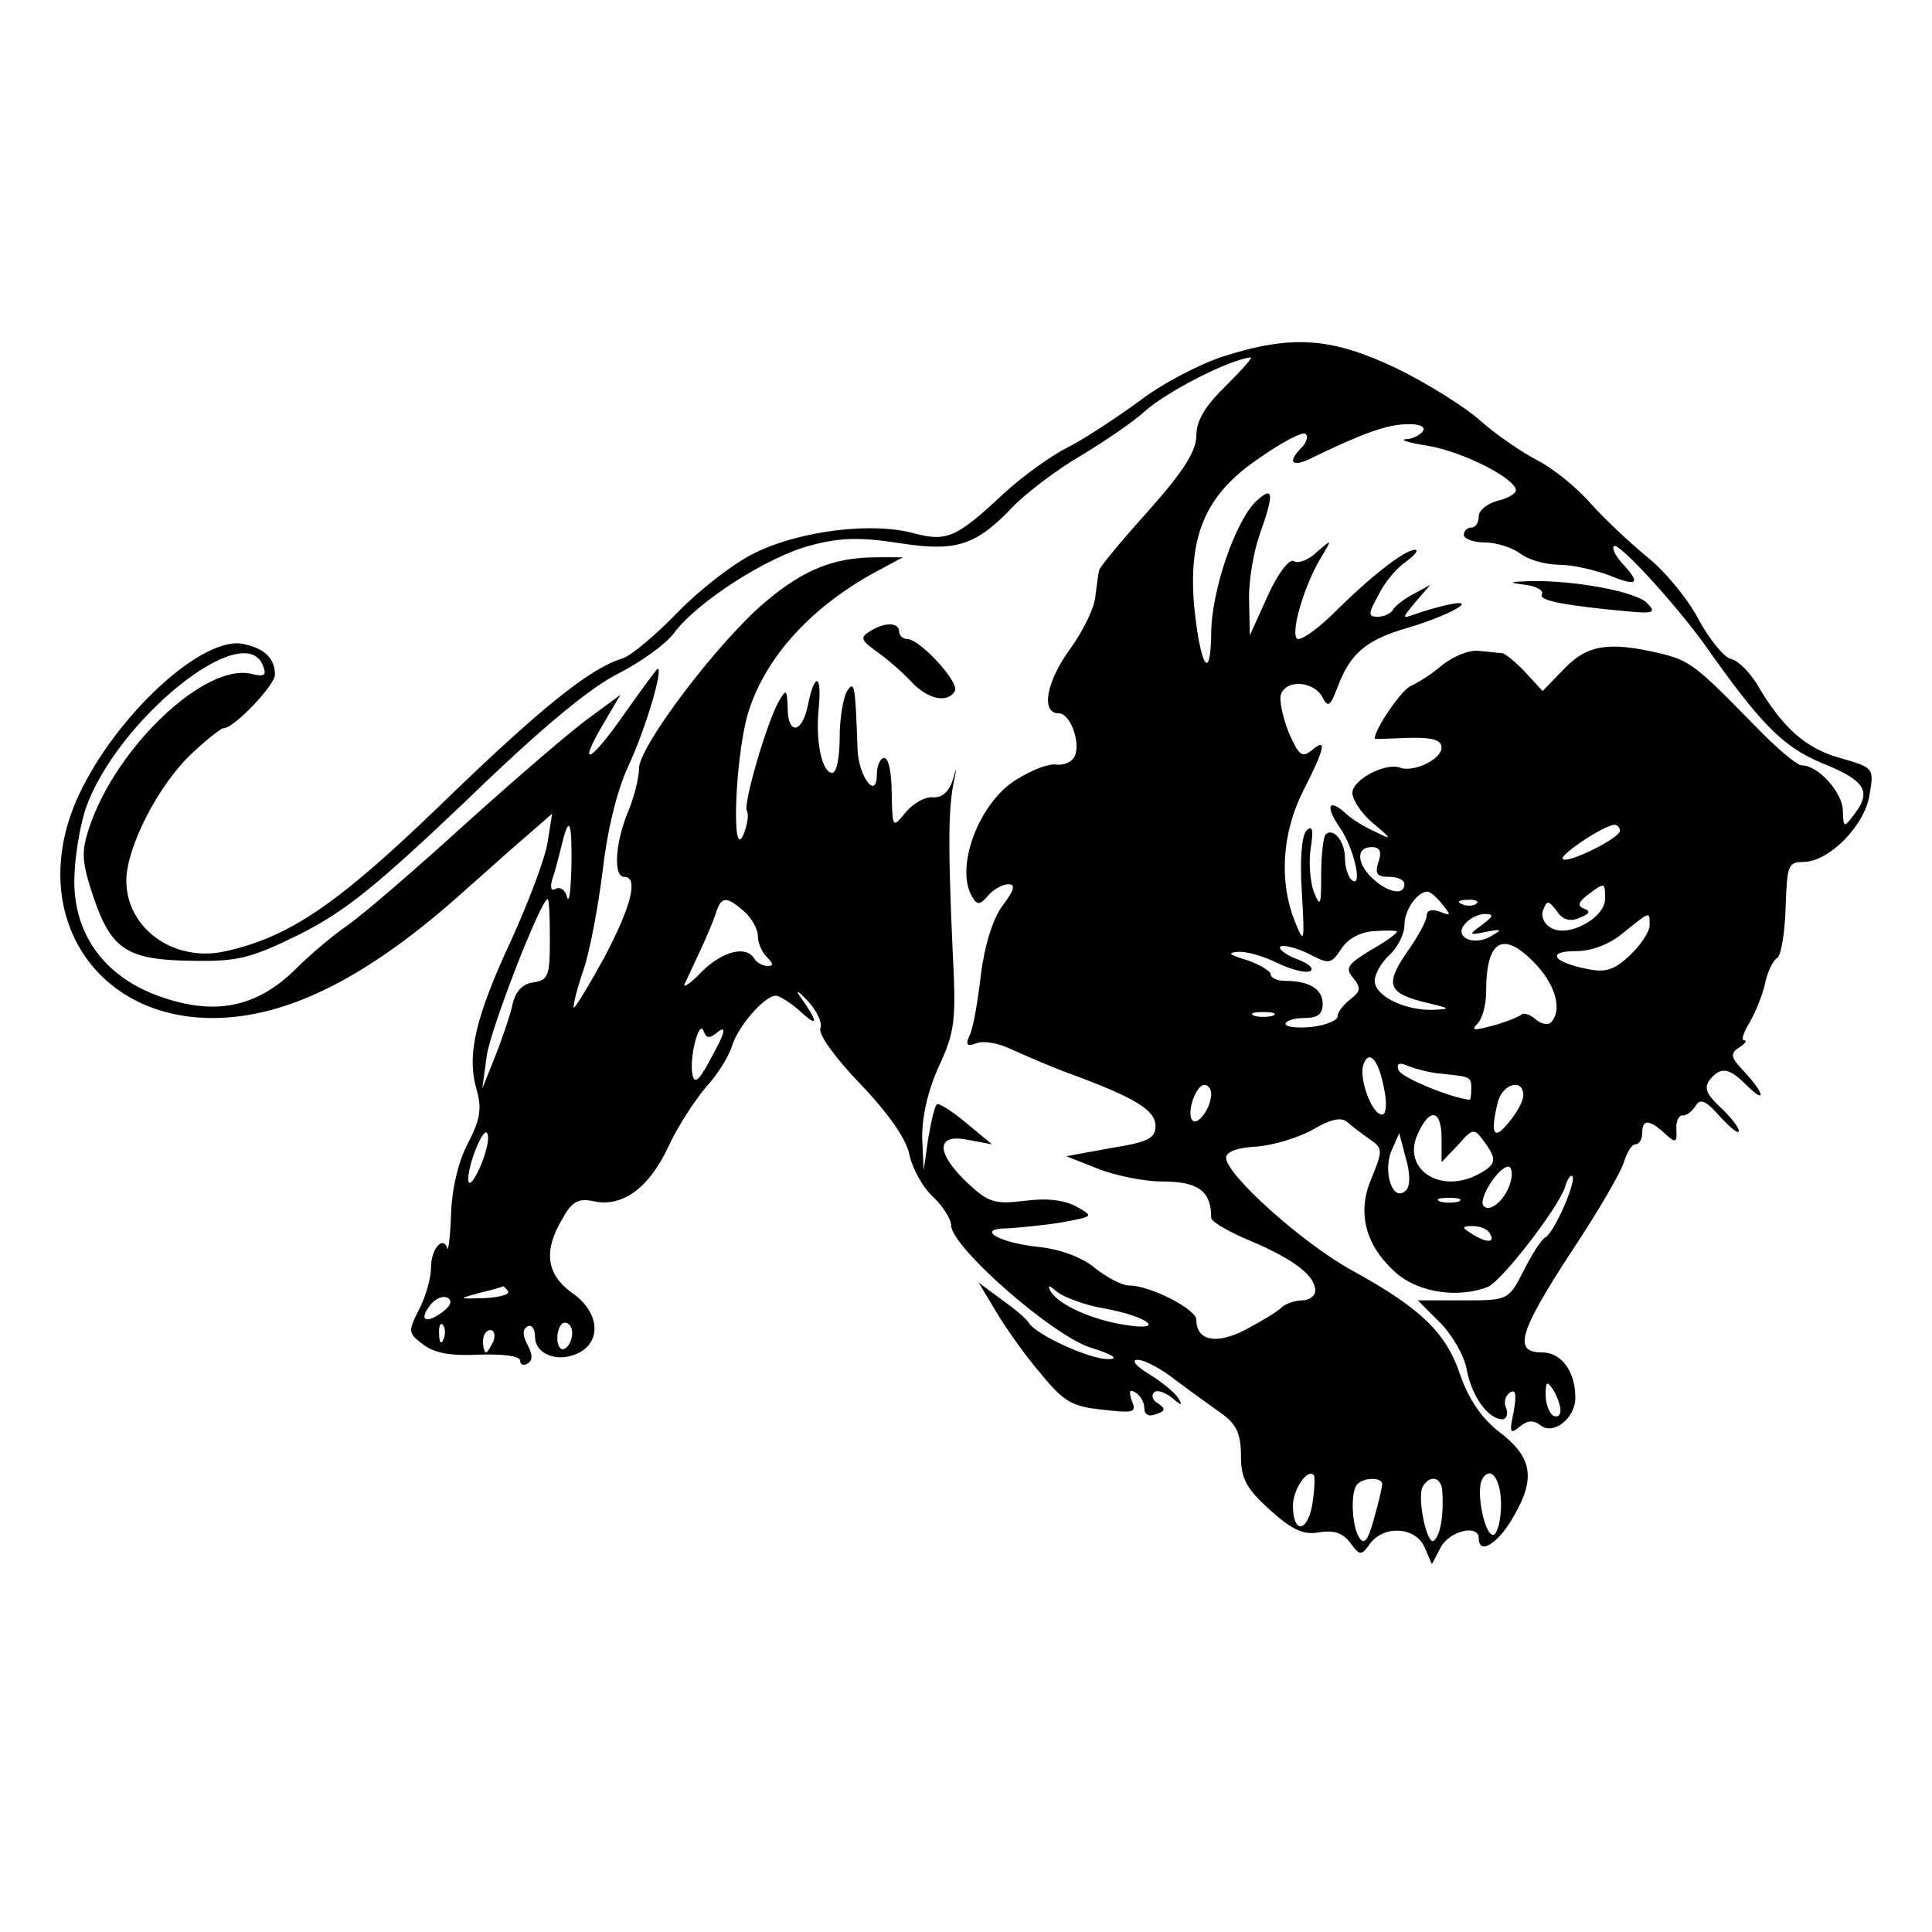 <?xml version="1.0" standalone="no"?>
<!DOCTYPE svg PUBLIC "-//W3C//DTD SVG 20010904//EN"
 "http://www.w3.org/TR/2001/REC-SVG-20010904/DTD/svg10.dtd">
<svg version="1.0" xmlns="http://www.w3.org/2000/svg"
 width="260pt" height="260pt" viewBox="0 0 260 260"
 preserveAspectRatio="xMidYMid meet">
<g transform="translate(0,260) scale(0.1,-0.1)"
fill="#000000" stroke="none">
<path d="M1645 2120 c-33 -11 -84 -38 -112 -60 -29 -21 -71 -49 -94 -61 -23
-11 -63 -40 -88 -63 -64 -60 -77 -65 -120 -54 -56 16 -154 4 -215 -26 -29 -14
-76 -51 -104 -80 -29 -30 -62 -58 -74 -62 -44 -13 -112 -68 -247 -199 -138
-133 -202 -176 -287 -195 -69 -16 -134 30 -134 95 0 44 42 126 85 168 21 20
42 37 46 37 14 0 69 58 69 72 0 21 -13 35 -41 41 -54 14 -172 -94 -223 -203
-71 -153 17 -300 180 -300 101 0 210 55 340 172 38 34 80 71 93 82 l24 21 -6
-38 c-3 -21 -25 -79 -48 -130 -49 -105 -61 -156 -48 -202 8 -27 5 -42 -11 -73
-13 -24 -22 -62 -23 -96 -1 -31 -4 -51 -5 -46 -6 18 -22 -1 -22 -26 0 -14 -7
-39 -16 -56 -15 -30 -15 -32 5 -47 15 -12 38 -16 76 -14 33 1 55 -2 55 -8 0
-6 5 -7 10 -4 7 4 7 12 0 25 -7 13 -7 21 0 25 5 3 10 -3 10 -14 0 -24 32 -36
60 -21 30 16 26 55 -10 80 -35 25 -39 57 -13 100 13 24 22 28 44 23 38 -7 73
19 99 75 12 26 35 61 50 79 16 17 31 42 35 55 8 27 44 68 59 68 5 0 21 -10 34
-22 24 -22 23 -13 -2 22 -6 9 -1 6 11 -7 12 -13 20 -29 17 -37 -3 -8 21 -41
55 -76 38 -40 62 -75 65 -95 4 -17 17 -42 31 -55 14 -13 25 -31 25 -39 0 -29
138 -150 189 -165 29 -9 37 -15 23 -15 -24 -1 -96 32 -107 48 -3 6 -20 20 -37
32 l-31 23 24 -40 c13 -22 40 -60 60 -83 30 -37 42 -44 82 -48 43 -5 47 -4 40
12 -4 13 -3 16 5 11 7 -4 12 -14 12 -21 0 -9 6 -12 16 -8 12 4 13 7 3 14 -8 4
-10 11 -6 15 3 4 14 1 24 -7 13 -11 15 -11 9 -1 -5 8 -22 22 -40 33 -18 11
-24 19 -15 19 9 0 32 -12 52 -28 20 -15 48 -35 62 -45 19 -14 25 -27 25 -56 0
-31 7 -44 39 -73 31 -28 46 -34 67 -30 19 3 31 -1 41 -14 13 -18 15 -18 27 -1
19 25 61 22 73 -5 l10 -23 12 23 c12 22 51 31 51 12 0 -24 27 -7 48 31 29 51
24 79 -23 114 -22 18 -39 43 -50 75 -19 57 -54 90 -145 140 -66 36 -170 129
-170 152 0 8 16 14 42 15 22 2 56 12 75 23 24 14 38 17 46 10 7 -6 20 -16 30
-23 18 -12 18 -15 3 -52 -21 -48 -8 -93 35 -130 31 -25 82 -32 121 -17 19 8
94 105 104 134 3 11 8 18 10 15 6 -6 -24 -75 -36 -82 -6 -3 -19 -24 -30 -46
-20 -39 -21 -39 -81 -39 l-61 0 30 -30 c16 -16 33 -45 36 -64 7 -36 29 -66 48
-66 5 0 8 7 5 15 -4 8 -1 17 5 21 8 5 9 -3 5 -26 -6 -28 -5 -31 8 -20 11 9 19
9 28 2 17 -14 47 9 47 37 0 36 -19 61 -45 61 -39 0 -31 27 40 136 36 54 68
109 71 122 4 12 10 22 15 22 5 0 9 7 9 15 0 19 9 19 30 0 15 -14 17 -13 16 5
-1 10 3 19 8 19 5 -1 13 5 18 13 6 10 14 7 33 -15 14 -15 25 -24 25 -19 0 5
-11 19 -25 32 -19 18 -22 26 -14 37 15 18 26 16 49 -7 27 -27 25 -12 -2 17
-19 20 -20 25 -8 33 8 5 12 10 7 10 -4 0 -1 10 7 23 7 12 17 35 21 52 3 16 11
33 17 36 5 4 10 34 11 68 2 56 3 61 24 61 34 0 83 49 89 91 6 35 6 36 -40 49
-46 13 -77 40 -112 100 -10 16 -25 31 -34 33 -10 2 -30 27 -45 55 -15 28 -46
65 -69 83 -22 18 -56 50 -75 71 -18 21 -51 48 -73 59 -21 11 -56 35 -76 53
-20 18 -71 50 -112 70 -88 42 -141 46 -235 16z m5 -39 c-28 -27 -40 -47 -40
-67 0 -21 -17 -48 -65 -102 -36 -40 -66 -76 -66 -80 -1 -4 -3 -20 -5 -35 -1
-15 -17 -47 -33 -69 -33 -45 -41 -88 -16 -88 16 0 31 -43 20 -60 -4 -6 -14
-10 -23 -9 -10 2 -33 -7 -54 -20 -51 -31 -84 -120 -59 -159 6 -10 10 -10 21 3
7 8 19 15 27 15 10 0 8 -8 -8 -29 -13 -18 -24 -53 -29 -93 -4 -34 -10 -71 -15
-81 -6 -13 -4 -16 9 -11 10 4 31 0 49 -9 18 -8 52 -23 77 -32 87 -32 115 -49
115 -70 0 -17 -10 -22 -60 -30 l-60 -11 43 -17 c23 -9 62 -17 86 -17 49 0 66
-13 66 -49 0 -5 24 -19 53 -31 59 -25 87 -47 87 -67 0 -7 -8 -13 -18 -13 -10
0 -23 -5 -28 -10 -6 -6 -28 -19 -49 -30 -39 -20 -65 -14 -65 14 0 14 -62 46
-90 46 -10 0 -31 11 -47 24 -17 14 -46 25 -76 28 -55 6 -85 25 -40 25 15 1 48
4 72 8 43 8 43 8 20 21 -16 9 -40 12 -70 8 -41 -5 -49 -2 -77 24 -43 41 -43
67 1 58 l32 -6 -35 29 c-19 16 -37 27 -39 25 -3 -2 -8 -23 -12 -47 l-6 -42 -2
45 c0 28 8 64 23 96 21 46 23 60 18 155 -6 134 -6 187 1 224 5 24 5 25 -1 5
-5 -16 -15 -24 -27 -23 -10 1 -26 -8 -36 -20 -18 -22 -18 -22 -19 26 0 26 -4
47 -10 47 -5 0 -10 -10 -10 -22 0 -36 -25 -3 -26 35 -3 85 -4 92 -14 77 -5 -8
-10 -36 -10 -62 0 -27 -4 -48 -10 -48 -14 0 -23 43 -18 89 4 45 -6 46 -15 1
-8 -38 -27 -39 -27 -2 -1 25 -2 25 -12 8 -16 -28 -48 -138 -43 -147 3 -4 1
-18 -4 -31 -17 -42 -12 99 5 160 23 78 88 149 183 198 l26 14 -35 0 c-57 0
-98 -16 -150 -60 -63 -53 -170 -194 -170 -224 0 -13 -7 -40 -15 -59 -17 -41
-20 -87 -5 -87 20 0 9 -41 -27 -109 -21 -38 -39 -68 -41 -67 -1 2 4 24 13 50
9 26 20 86 26 134 6 53 19 108 35 142 22 47 47 130 39 130 -1 0 -21 -27 -45
-61 -46 -66 -64 -74 -28 -13 l23 39 -42 -31 c-24 -17 -98 -81 -167 -143 -68
-62 -139 -123 -158 -136 -19 -13 -50 -39 -69 -58 -51 -51 -106 -64 -178 -40
-77 25 -121 82 -121 157 0 29 7 72 15 97 41 119 214 259 239 193 5 -13 2 -15
-15 -11 -62 16 -183 -98 -219 -207 -11 -33 -10 -46 6 -94 24 -70 45 -84 133
-85 61 -1 78 3 145 36 61 31 102 64 225 181 101 98 167 152 204 170 29 15 63
39 74 54 31 42 126 103 184 118 40 11 68 11 120 3 77 -12 103 -3 154 51 17 17
57 48 90 67 33 20 71 46 85 59 30 27 114 70 143 73 4 1 -11 -16 -33 -38z m265
-61 c-3 -5 -14 -11 -23 -11 -9 -1 4 -5 30 -9 47 -8 118 -44 118 -60 0 -4 -11
-11 -25 -14 -14 -4 -25 -13 -25 -21 0 -8 -4 -15 -10 -15 -5 0 -10 -4 -10 -10
0 -5 13 -10 28 -10 16 0 37 -7 48 -15 10 -8 34 -15 52 -15 18 0 48 -7 67 -14
39 -16 44 -12 18 16 -9 10 -14 20 -11 23 6 6 81 -76 121 -131 78 -111 107
-139 159 -161 58 -23 67 -38 44 -68 -15 -20 -15 -19 -16 4 0 24 -33 61 -55 61
-7 0 -35 24 -63 53 -81 83 -88 88 -129 98 -69 16 -97 11 -128 -21 l-29 -30
-23 25 c-13 14 -27 25 -31 26 -4 0 -18 2 -31 3 -13 2 -35 -7 -50 -19 -14 -12
-33 -24 -42 -28 -12 -4 -49 -58 -49 -71 0 -1 20 0 45 1 33 1 45 -3 45 -13 0
-16 -38 -34 -56 -27 -19 7 -64 -16 -64 -34 0 -9 12 -28 28 -41 26 -22 26 -23
2 -11 -14 6 -33 18 -42 27 -21 18 -24 5 -4 -23 18 -27 30 -79 16 -70 -5 3 -10
17 -10 30 0 23 -16 42 -26 32 -3 -3 -6 -27 -6 -54 0 -42 -1 -45 -10 -23 -5 14
-7 40 -4 59 4 25 2 31 -6 23 -6 -6 -9 -39 -6 -83 4 -68 3 -70 -9 -40 -22 54
-18 120 11 177 30 59 32 72 11 54 -13 -10 -17 -7 -31 25 -8 21 -13 44 -10 51
8 20 43 17 55 -3 8 -16 11 -14 21 12 17 46 39 64 94 80 58 17 99 41 54 31 -14
-3 -34 -9 -45 -13 -17 -6 -16 -5 2 17 l20 23 -22 -12 c-12 -6 -25 -16 -28 -21
-3 -6 -13 -10 -21 -10 -13 0 -13 4 1 29 8 17 25 37 37 45 12 9 18 16 12 16
-14 0 -61 -37 -111 -87 -24 -23 -45 -37 -48 -32 -8 11 12 75 33 109 15 25 15
25 -6 7 -11 -11 -26 -16 -31 -12 -6 3 -21 -16 -35 -47 l-24 -53 -1 46 c-1 26
6 66 14 89 20 56 19 67 -4 46 -28 -26 -61 -121 -61 -179 -1 -68 -15 -42 -23
38 -8 95 16 150 87 198 31 22 60 37 63 33 4 -3 1 -12 -5 -18 -21 -21 -13 -28
16 -13 64 31 99 44 125 44 16 1 26 -3 22 -9z m-1146 -587 c-1 -32 -3 -50 -6
-40 -2 9 -9 14 -15 11 -6 -4 -8 1 -5 12 4 11 9 31 13 47 10 42 14 32 13 -30z
m1411 49 c0 -10 -71 -45 -77 -38 -5 5 56 46 70 46 4 0 7 -4 7 -8z m-325 -42
c-5 -16 -2 -20 14 -20 12 0 21 -4 21 -10 0 -15 -21 -12 -42 7 -22 20 -24 43
-2 43 11 0 14 -6 9 -20z m305 -50 c0 -25 -49 -52 -72 -39 -10 5 -15 16 -11 25
5 13 7 12 18 -2 8 -12 18 -15 31 -9 13 5 15 9 6 12 -10 4 -8 9 5 19 23 17 23
17 23 -6z m-219 -7 c12 -15 12 -16 -3 -10 -11 4 -18 2 -18 -5 0 -7 -12 -29
-27 -50 -30 -44 -25 -55 29 -68 30 -7 31 -8 6 -9 -38 -1 -78 19 -78 39 0 9 9
25 20 35 11 10 20 28 20 40 0 20 17 45 31 45 4 0 13 -8 20 -17z m-1201 -47 c0
-49 -2 -55 -22 -58 -15 -2 -25 -12 -29 -33 -4 -16 -15 -48 -24 -70 l-16 -40 6
44 c5 36 73 211 82 211 2 0 3 -24 3 -54z m262 37 c10 -9 18 -24 18 -33 0 -9 5
-21 12 -28 9 -9 9 -12 1 -12 -7 0 -15 5 -18 10 -11 18 -42 10 -70 -17 -15 -16
-26 -23 -24 -18 3 6 12 26 21 45 9 19 19 43 22 53 7 21 14 21 38 0z m985 11
c-3 -3 -12 -4 -19 -1 -8 3 -5 6 6 6 11 1 17 -2 13 -5z m7 -29 c-18 -13 -18
-14 6 -9 21 4 22 3 8 -5 -23 -15 -52 -3 -37 15 6 8 19 14 27 14 13 0 12 -3 -4
-15z m226 0 c0 -9 -12 -27 -27 -41 -21 -20 -33 -23 -57 -18 -46 9 -56 24 -15
24 21 0 45 9 64 25 36 29 35 29 35 10z m-340 -9 c0 -2 -16 -14 -36 -25 -31
-19 -34 -24 -23 -37 11 -14 10 -18 -4 -29 -9 -7 -17 -17 -17 -23 0 -5 -16 -12
-35 -14 -19 -2 -35 0 -35 4 0 4 11 8 25 8 18 0 25 5 25 19 0 20 -18 31 -51 31
-10 0 -19 4 -19 9 0 4 -15 13 -32 19 -24 7 -27 10 -12 11 11 1 35 -6 53 -15
17 -8 37 -14 44 -11 6 3 -1 10 -17 16 -16 6 -26 14 -23 17 3 3 20 -1 37 -9 29
-15 31 -15 45 6 9 14 26 23 45 24 16 1 30 1 30 -1z m189 -46 c26 -29 33 -61
18 -76 -4 -4 -13 -2 -20 4 -8 7 -16 9 -19 7 -3 -3 -20 -10 -38 -15 -26 -7 -31
-7 -22 2 7 7 12 26 12 44 0 71 24 83 69 34z m-356 -67 c-7 -2 -19 -2 -25 0 -7
3 -2 5 12 5 14 0 19 -2 13 -5z m-746 -21 c11 8 8 -3 -8 -32 -17 -33 -24 -40
-27 -27 -5 23 9 77 15 59 4 -10 8 -10 20 0z m896 -79 c4 -20 2 -33 -3 -33 -14
0 -32 50 -25 68 8 21 21 4 28 -35z m77 22 c39 -4 40 -4 40 -20 0 -8 -1 -15 -2
-15 -24 2 -93 30 -96 40 -3 9 1 11 14 5 11 -4 30 -9 44 -10z m-310 -27 c0 -19
-18 -43 -25 -36 -9 9 4 48 16 48 5 0 9 -6 9 -12z m420 -2 c0 -8 -9 -24 -20
-37 -20 -25 -25 -15 -14 29 7 24 34 31 34 8z m-110 -58 l0 -32 22 23 c20 23
22 23 35 5 18 -24 17 -31 -7 -44 -52 -28 -104 7 -82 54 16 36 32 33 32 -6z
m-1294 -39 c-9 -19 -15 -26 -16 -17 0 23 22 75 26 62 3 -6 -2 -26 -10 -45z
m1246 -31 c-17 -17 -31 23 -20 52 l11 25 9 -34 c6 -21 6 -37 0 -43z m141 12
c-6 -24 -29 -44 -37 -32 -6 10 21 52 34 52 4 0 6 -9 3 -20z m-70 -27 c-7 -2
-19 -2 -25 0 -7 3 -2 5 12 5 14 0 19 -2 13 -5z m42 -43 c8 -13 -5 -13 -25 0
-13 8 -13 10 2 10 9 0 20 -4 23 -10z m-1321 -78 c2 -4 -12 -8 -32 -9 -36 -1
-36 -1 -7 7 17 4 31 8 32 9 1 0 4 -3 7 -7z m803 -23 c59 -11 83 -31 27 -22
-45 7 -89 27 -100 45 -5 9 -2 9 9 -1 10 -7 38 -18 64 -22z m-892 -5 c-23 -17
-32 -10 -15 11 7 8 17 12 23 8 6 -4 3 -11 -8 -19z m2 -36 c-3 -8 -6 -5 -6 6
-1 11 2 17 5 13 3 -3 4 -12 1 -19z m173 8 c0 -8 -4 -18 -10 -21 -5 -3 -10 3
-10 14 0 12 5 21 10 21 6 0 10 -6 10 -14z m-106 -11 c-4 -8 -8 -15 -10 -15 -2
0 -4 7 -4 15 0 8 4 15 10 15 5 0 7 -7 4 -15z m1436 -93 c0 -7 -4 -10 -10 -7
-5 3 -10 16 -10 28 0 18 2 19 10 7 5 -8 10 -21 10 -28z m-334 -127 c-7 -38
-26 -39 -26 -1 0 21 19 50 28 41 2 -2 1 -20 -2 -40z m254 0 c0 -19 -4 -36 -9
-40 -12 -7 -26 59 -16 75 11 18 25 0 25 -35z m-160 28 c0 -5 -5 -26 -11 -47
-8 -29 -13 -36 -20 -25 -10 16 -12 63 -2 72 9 9 33 9 33 0z m81 -10 c2 -30 -2
-58 -11 -66 -9 -10 -24 59 -15 73 10 16 25 12 26 -7z"/>
<path d="M1170 1750 c-13 -8 -11 -12 10 -27 14 -10 35 -28 46 -40 22 -24 49
-30 59 -13 7 11 -47 70 -64 70 -6 0 -11 5 -11 10 0 13 -20 13 -40 0z"/>
<path d="M2053 1813 c15 -2 25 -8 22 -13 -5 -8 30 -15 118 -23 33 -3 36 -1 23
12 -16 15 -96 30 -156 29 -30 -1 -31 -2 -7 -5z"/>
</g>
</svg>
